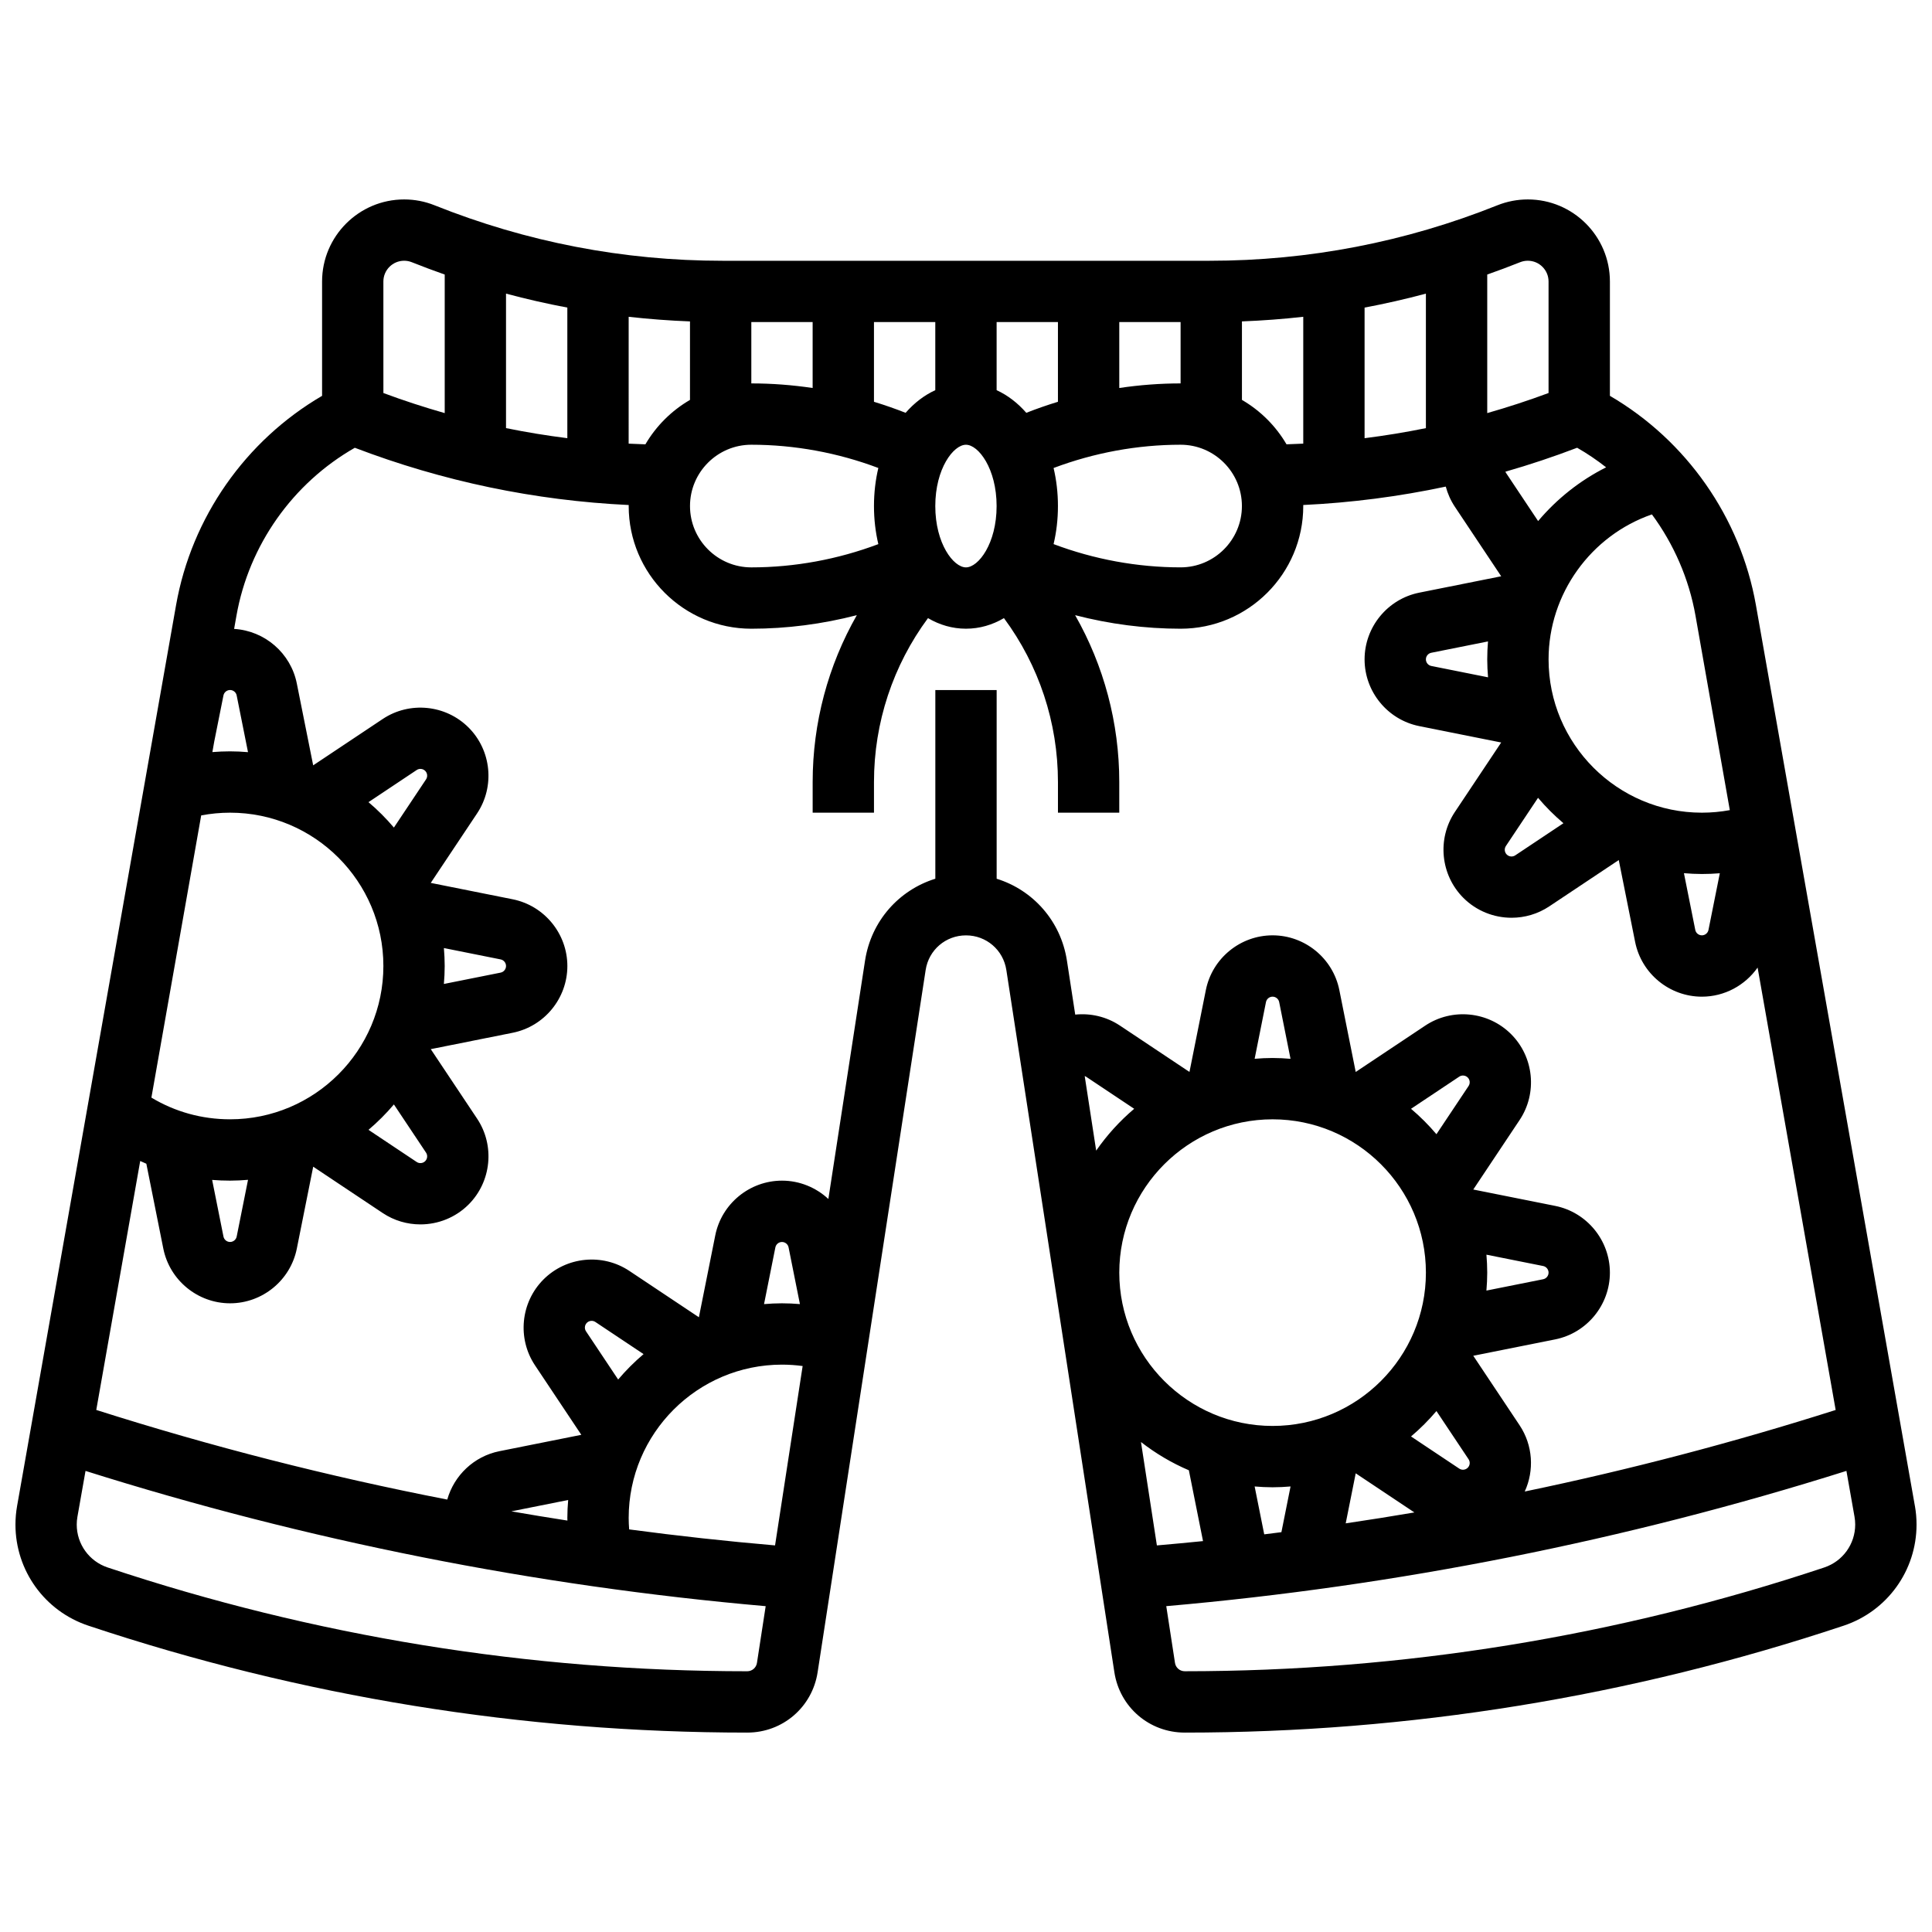 <?xml version="1.0" encoding="UTF-8"?>
<!-- Uploaded to: SVG Repo, www.svgrepo.com, Generator: SVG Repo Mixer Tools -->
<svg width="800px" height="800px" version="1.1" viewBox="144 144 512 512" xmlns="http://www.w3.org/2000/svg">
 <defs>
  <clipPath id="a">
   <path d="m148.09 196h503.81v408h-503.81z"/>
  </clipPath>
 </defs>
 <g clip-path="url(#a)">
  <path d="m651.47 543.12-42.133-238.76c-4.102-23.246-18.422-43.633-38.695-55.461v-30.293c0-11.992-9.758-21.754-21.754-21.754-2.777 0-5.496 0.523-8.078 1.555-24.383 9.754-50.055 14.699-76.312 14.699h-129c-26.258 0-51.93-4.945-76.312-14.695-2.578-1.035-5.297-1.559-8.078-1.559-11.992 0-21.754 9.762-21.754 21.754v30.297c-20.273 11.828-34.594 32.211-38.695 55.461l-42.133 238.76c-0.285 1.613-0.43 3.266-0.43 4.91 0 12.172 7.758 22.934 19.305 26.781 56.41 18.805 115.16 28.34 174.63 28.34 9.379 0 17.223-6.731 18.648-16l28.629-186.1c0.816-5.312 5.312-9.172 10.691-9.172s9.875 3.859 10.691 9.172l28.629 186.1c1.426 9.27 9.27 16 18.648 16 59.461 0 118.21-9.535 174.63-28.336 11.547-3.852 19.305-14.613 19.305-26.781 0.004-1.648-0.141-3.301-0.426-4.914zm-108.39-273.84c-0.059-0.086-0.086-0.184-0.129-0.277 6.402-1.84 12.742-3.953 19.008-6.344 2.699 1.543 5.258 3.285 7.68 5.188-6.965 3.496-13.078 8.379-18.023 14.242zm-69.953-19.301v-20.805c5.445-0.211 10.863-0.617 16.25-1.223v33.617c-1.477 0.074-2.953 0.133-4.438 0.18-2.848-4.871-6.93-8.934-11.812-11.77zm-158.09 11.773c-1.48-0.047-2.957-0.102-4.438-0.18l0.004-33.617c5.387 0.605 10.805 1.012 16.25 1.223v20.805c-4.883 2.832-8.965 6.894-11.816 11.77zm-36.938-4.297v-35.645c5.375 1.445 10.793 2.672 16.25 3.703v34.609c-5.453-0.688-10.871-1.57-16.25-2.668zm178.77-11.848c-5.426 0-10.867 0.418-16.25 1.215v-17.469h16.25zm-32.504 4.871c-2.836 0.863-5.633 1.84-8.387 2.922-2.281-2.613-4.938-4.66-7.863-6v-18.047h16.25zm-32.504-3.078c-2.926 1.34-5.586 3.387-7.863 6-2.754-1.082-5.551-2.059-8.387-2.922v-21.125h16.25zm-32.504-0.578c-5.387-0.797-10.824-1.215-16.25-1.215v-16.254h16.25zm-16.25 15.035c11.438 0 22.938 2.121 33.66 6.164-0.75 3.168-1.156 6.555-1.156 10.09s0.406 6.922 1.156 10.086c-10.723 4.043-22.223 6.164-33.66 6.164-8.961 0-16.25-7.293-16.25-16.25-0.004-8.961 7.289-16.254 16.25-16.254zm48.754 16.254c0-9.922 4.812-16.25 8.125-16.25s8.125 6.332 8.125 16.25c0 9.922-4.812 16.25-8.125 16.25s-8.125-6.328-8.125-16.25zm31.348-10.086c10.723-4.043 22.227-6.168 33.66-6.168 8.961 0 16.25 7.293 16.25 16.25 0 8.961-7.293 16.25-16.25 16.25-11.438 0-22.938-2.121-33.66-6.164 0.75-3.164 1.156-6.551 1.156-10.086 0-3.531-0.406-6.918-1.156-10.082zm82.418-42.508c5.457-1.031 10.879-2.262 16.25-3.703v35.645c-5.379 1.098-10.797 1.98-16.25 2.668zm32.719 97.98-15.031-3.008c-0.832-0.164-1.438-0.902-1.438-1.75 0-0.848 0.602-1.586 1.438-1.75l15.02-3.004c-0.133 1.57-0.203 3.156-0.203 4.754 0 1.605 0.082 3.188 0.215 4.758zm4.731 44.703 8.516-12.773c2.055 2.426 4.309 4.68 6.734 6.734l-12.773 8.516c-0.707 0.469-1.652 0.379-2.254-0.223-0.602-0.602-0.695-1.547-0.223-2.254zm50.25-61.016 9.09 51.508c-2.426 0.445-4.898 0.676-7.402 0.676-22.402 0-40.629-18.227-40.629-40.629 0-17.406 11.262-32.844 27.387-38.418 5.797 7.867 9.82 17.043 11.555 26.863zm6.441 68.238-3.004 15.016c-0.168 0.832-0.902 1.434-1.75 1.434-0.848 0-1.586-0.602-1.75-1.438l-3.004-15.031c1.57 0.133 3.152 0.215 4.758 0.215 1.59 0.004 3.172-0.066 4.75-0.195zm-52.93-161.93c0.652-0.262 1.34-0.395 2.043-0.395 3.031 0 5.5 2.469 5.5 5.5v29.555c-5.363 1.992-10.781 3.758-16.25 5.32v-36.719c2.918-1.027 5.82-2.109 8.707-3.262zm-301.24 5.106c0-3.031 2.469-5.5 5.504-5.5 0.703 0 1.391 0.133 2.043 0.395 2.883 1.152 5.789 2.234 8.707 3.262v36.719c-5.469-1.562-10.891-3.324-16.25-5.32zm-42.383 109.7c0.168-0.832 0.906-1.438 1.754-1.438 0.848 0 1.586 0.602 1.75 1.438l3.004 15.031c-1.566-0.133-3.152-0.215-4.754-0.215-1.57 0-3.133 0.07-4.688 0.195l0.488-2.766zm53.688 121.16c0.473 0.707 0.379 1.652-0.223 2.254-0.602 0.602-1.551 0.695-2.254 0.223l-12.773-8.516c2.426-2.055 4.68-4.309 6.734-6.734zm-59.586-89.367c2.508-0.477 5.066-0.723 7.652-0.723 22.402 0 40.629 18.227 40.629 40.629s-18.227 40.629-40.629 40.629c-7.453 0-14.574-1.977-20.848-5.75zm7.652 96.789c1.605 0 3.188-0.082 4.758-0.215l-3.004 15.031c-0.168 0.832-0.906 1.438-1.754 1.438-0.848 0-1.586-0.605-1.75-1.438l-3-15.008c1.566 0.129 3.152 0.191 4.75 0.191zm56.668-61.637 15.031 3.008c0.832 0.168 1.434 0.902 1.434 1.75s-0.605 1.586-1.438 1.754l-15.031 3.004c0.133-1.57 0.215-3.152 0.215-4.758s-0.082-3.188-0.211-4.758zm-4.734-44.703-8.516 12.773c-2.055-2.426-4.309-4.68-6.734-6.734l12.773-8.516c0.707-0.469 1.652-0.379 2.254 0.223 0.602 0.602 0.695 1.547 0.223 2.254zm85.117 236.36c-57.711 0-114.74-9.254-169.49-27.504-4.902-1.633-8.195-6.199-8.195-11.363 0-0.699 0.062-1.398 0.184-2.082l2.144-12.145c58.527 18.457 119.05 30.492 180.25 35.844l-2.312 15.031c-0.199 1.285-1.285 2.219-2.586 2.219zm-42.719-90.086c-0.473-0.707-0.379-1.652 0.223-2.254 0.602-0.602 1.547-0.695 2.254-0.223l12.773 8.516c-2.426 2.055-4.68 4.309-6.734 6.734zm11.43 52.492c-0.074-1.008-0.125-2.019-0.125-3.035 0-22.402 18.227-40.629 40.629-40.629 1.84 0 3.668 0.129 5.473 0.371l-7.312 47.535c-12.918-1.109-25.812-2.523-38.664-4.242zm40.504-59.918c-1.605 0-3.188 0.082-4.758 0.215l3.004-15.031c0.168-0.832 0.902-1.434 1.75-1.434 0.848 0 1.586 0.605 1.75 1.438l3.004 15.02c-1.57-0.133-3.156-0.207-4.75-0.207zm-56.863 57.578c-4.957-0.766-9.906-1.586-14.848-2.441 0.004 0 0.008-0.004 0.016-0.008l15.031-3.004c-0.133 1.57-0.219 3.152-0.219 4.758 0 0.23 0.016 0.461 0.02 0.695zm113.75-170.09v-50.008h-16.25v50.004c-9.648 2.996-17.012 11.203-18.629 21.703l-9.719 63.168c-3.254-3.023-7.598-4.859-12.285-4.859-8.57 0-16.008 6.098-17.688 14.5l-4.34 21.703-18.418-12.277c-7.129-4.754-16.699-3.805-22.762 2.254-6.059 6.059-7.008 15.633-2.254 22.762l12.277 18.414-21.707 4.34c-6.754 1.352-12.016 6.43-13.82 12.82-31.43-6.109-62.5-14.039-93.016-23.75l11.645-65.977c0.539 0.25 1.082 0.492 1.625 0.727l4.496 22.484c1.688 8.406 9.125 14.504 17.695 14.504 8.57 0 16.008-6.098 17.688-14.5l4.34-21.703 18.418 12.277c3.039 2.027 6.519 3.016 9.988 3.016 4.664 0 9.297-1.793 12.773-5.269 6.059-6.059 7.008-15.633 2.254-22.762l-12.277-18.414 21.707-4.34c8.395-1.684 14.492-9.121 14.492-17.688 0-8.57-6.098-16.008-14.5-17.688l-21.703-4.34 12.277-18.414c4.754-7.129 3.805-16.703-2.254-22.762-6.059-6.059-15.633-7.008-22.762-2.254l-18.418 12.277-4.34-21.703c-1.609-8.047-8.504-13.969-16.613-14.453l0.613-3.477c3.305-18.734 14.93-35.137 31.371-44.527 23.336 8.902 47.695 13.992 72.59 15.172-0.004 0.09-0.008 0.184-0.008 0.277 0 17.922 14.582 32.504 32.504 32.504 9.395 0 18.824-1.227 27.953-3.59-7.621 13.367-11.703 28.547-11.703 44.219v8.125h16.25v-8.125c0-15.758 5.047-30.906 14.312-43.438 3.055 1.801 6.453 2.805 10.066 2.805 3.609 0 7.012-1.004 10.066-2.805 9.27 12.531 14.312 27.68 14.312 43.438v8.125h16.25v-8.125c0-15.672-4.082-30.852-11.699-44.219 9.133 2.363 18.562 3.59 27.953 3.59 17.922 0 32.504-14.582 32.504-32.504 0-0.094-0.008-0.188-0.008-0.281 12.754-0.605 25.367-2.238 37.777-4.879 0.5 1.867 1.297 3.676 2.41 5.348l12.277 18.418-21.703 4.34c-8.402 1.676-14.5 9.117-14.5 17.684 0 8.57 6.098 16.008 14.5 17.688l21.703 4.34-12.277 18.414c-4.754 7.129-3.805 16.703 2.254 22.762 3.477 3.477 8.109 5.269 12.773 5.269 3.465 0 6.949-0.992 9.988-3.016l18.418-12.277 4.34 21.703c1.68 8.406 9.117 14.504 17.688 14.504 6.016 0 11.465-3.012 14.766-7.711l20.688 117.24c-27.07 8.613-54.582 15.828-82.398 21.609 2.555-5.562 2.184-12.238-1.363-17.559l-12.277-18.414 21.707-4.34c8.402-1.684 14.5-9.125 14.5-17.691 0-8.566-6.098-16.008-14.5-17.688l-21.703-4.34 12.277-18.414c4.754-7.129 3.805-16.703-2.254-22.762-6.059-6.059-15.633-7.004-22.762-2.254l-18.418 12.277-4.34-21.703c-1.68-8.402-9.117-14.504-17.688-14.504-8.57 0-16.008 6.098-17.688 14.5l-4.34 21.703-18.418-12.277c-3.586-2.391-7.793-3.336-11.859-2.918l-2.199-14.309c-1.617-10.496-8.98-18.703-18.629-21.699zm23.336 52.301c0.113 0.043 0.234 0.078 0.34 0.148l12.773 8.516c-3.82 3.234-7.211 6.961-10.074 11.086zm101.73 101.54c0.473 0.707 0.379 1.652-0.223 2.254-0.602 0.602-1.551 0.695-2.254 0.223l-12.773-8.516c2.426-2.055 4.68-4.309 6.734-6.734zm-92.566-49.457c0-22.402 18.227-40.629 40.629-40.629 22.402 0 40.629 18.227 40.629 40.629 0 22.402-18.227 40.629-40.629 40.629-22.402 0-40.629-18.227-40.629-40.629zm97.297-4.758 15.027 3.004c0.832 0.168 1.438 0.902 1.438 1.754 0 0.848-0.605 1.586-1.438 1.754l-15.031 3.004c0.133-1.57 0.215-3.152 0.215-4.758 0.004-1.602-0.082-3.188-0.211-4.758zm-4.731-44.699-8.516 12.773c-2.055-2.426-4.309-4.68-6.734-6.734l12.773-8.516c0.703-0.469 1.652-0.375 2.254 0.223 0.598 0.598 0.691 1.547 0.223 2.254zm-51.938-7.426c-1.605 0-3.188 0.082-4.758 0.215l3.004-15.031c0.168-0.832 0.902-1.434 1.75-1.434s1.586 0.605 1.75 1.438l3.004 15.031c-1.562-0.133-3.144-0.219-4.75-0.219zm-22.191 109.26 3.754 18.77c-4.074 0.41-8.148 0.793-12.227 1.145l-4.215-27.402c3.867 3.008 8.121 5.543 12.688 7.488zm19.973 16.98-2.539-12.688c1.57 0.133 3.152 0.215 4.758 0.215 1.605 0 3.188-0.082 4.758-0.215l-2.422 12.113c-1.52 0.191-3.035 0.391-4.555 0.574zm24.246-16.172 15.547 10.367c-6.055 1.035-12.121 1.992-18.199 2.891zm124.18 24.949c-54.754 18.25-111.78 27.504-169.49 27.504-1.301 0-2.391-0.934-2.586-2.219l-2.312-15.031c61.156-5.344 121.71-17.379 180.25-35.844l2.144 12.145c0.121 0.684 0.184 1.383 0.184 2.082-0.004 5.164-3.297 9.73-8.195 11.363z"/>
 </g>
</svg>